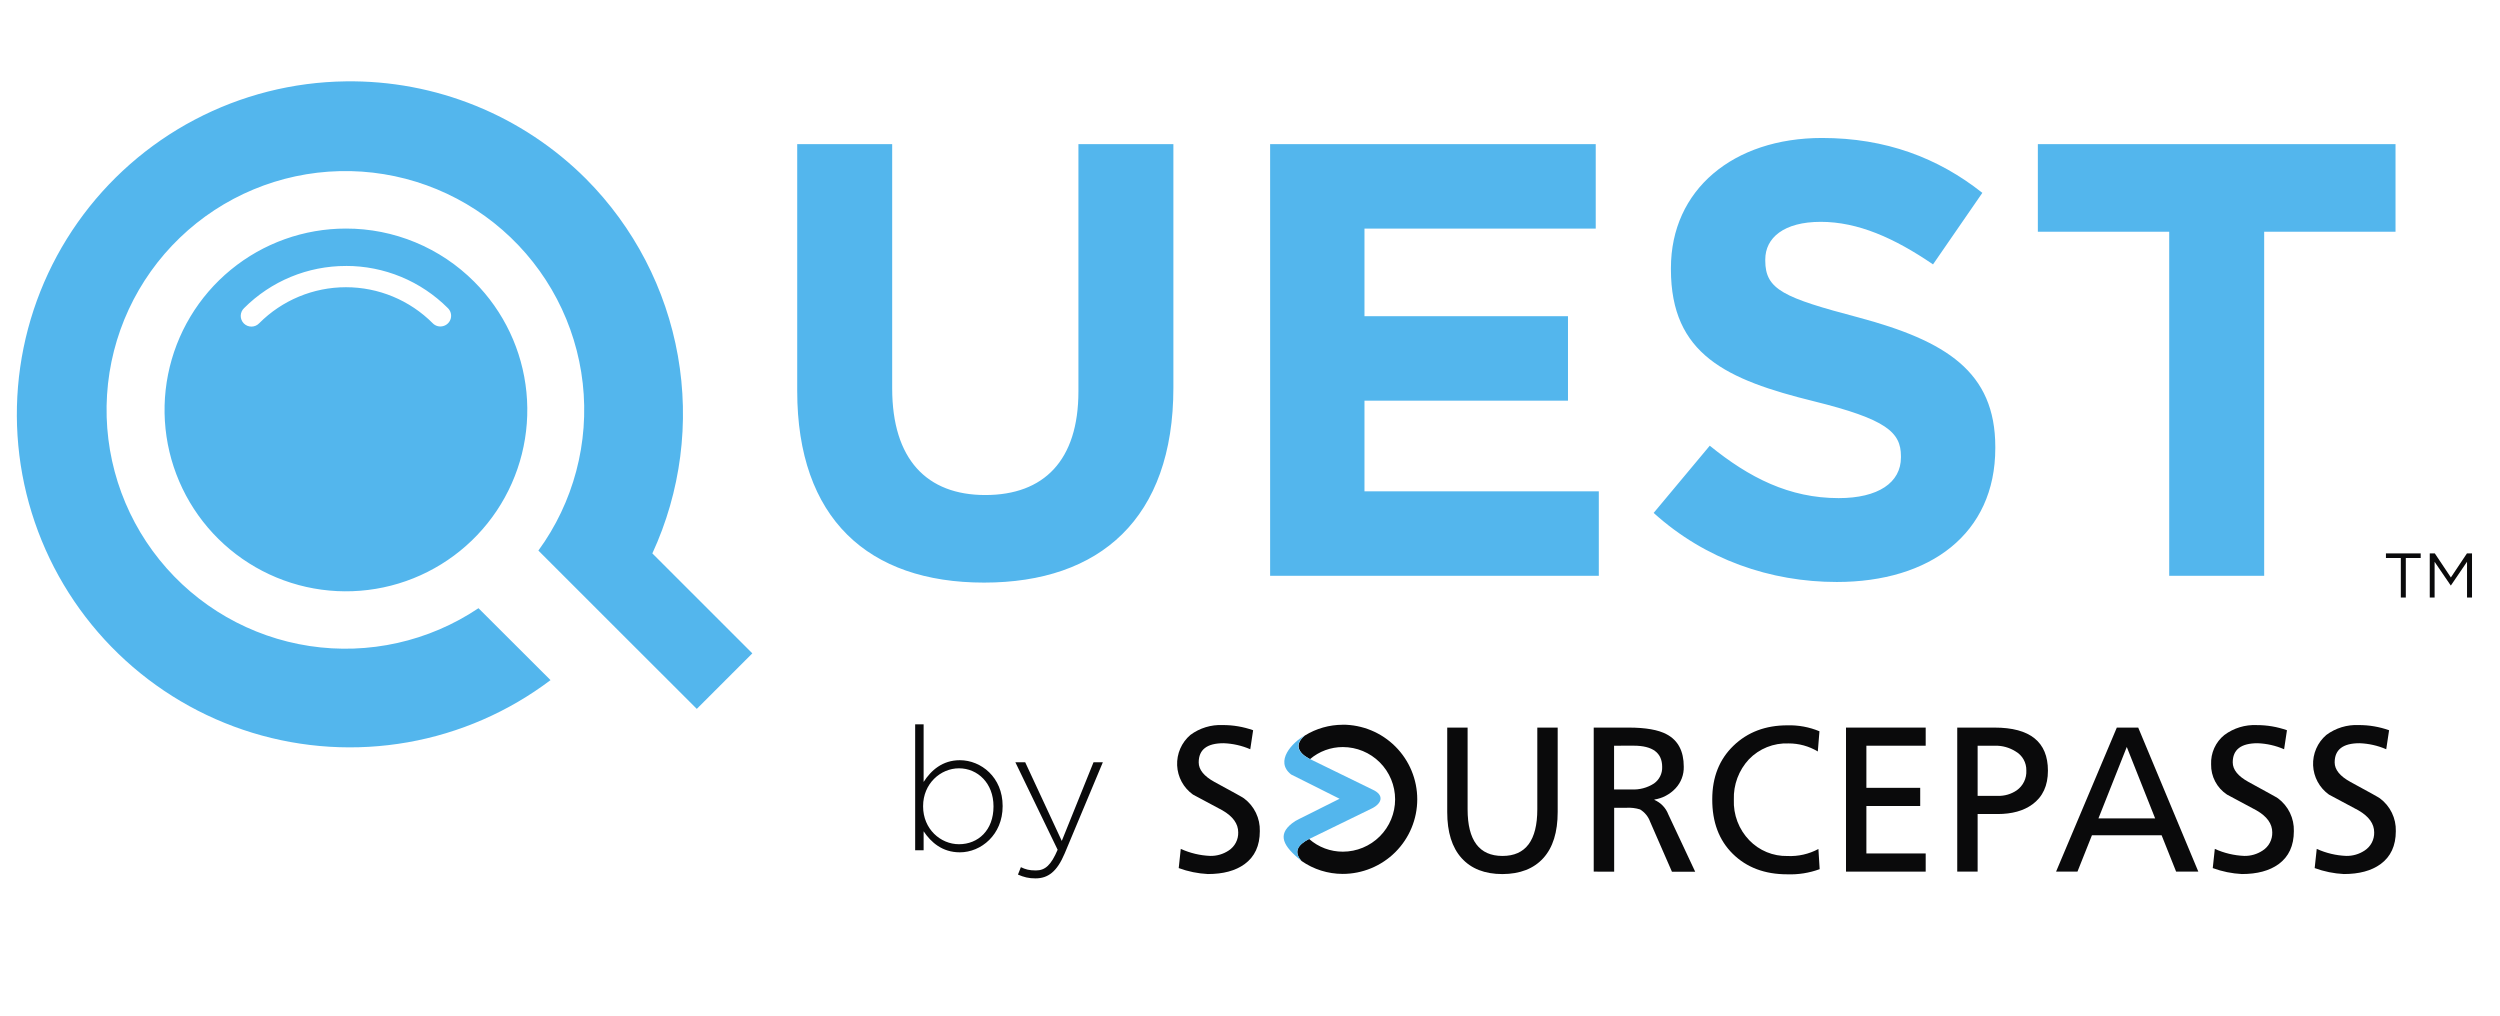 <svg width="470" height="191" viewBox="0 0 470 191" fill="none" xmlns="http://www.w3.org/2000/svg">
<g clip-path="url(#clip0_1579_17264)">
<path d="M185.004 109.529C163.208 109.529 149.875 97.472 149.875 73.473V27.098H167.73V73.009C167.73 86.342 174.222 93.066 185.236 93.066C196.25 93.066 202.743 86.574 202.743 73.589V27.098H220.597V72.893C220.597 97.472 206.8 109.529 185.004 109.529ZM238.783 108.254V27.098H299.998V42.981H256.521V59.444H294.78V75.328H256.521V92.371H300.577V108.254H238.783ZM345.32 109.413C332.915 109.413 320.625 105.24 310.887 96.428L321.437 83.791C328.857 89.82 336.393 93.646 345.668 93.646C353.088 93.646 357.377 90.747 357.377 85.994V85.762C357.377 81.24 354.595 78.806 341.03 75.444C324.567 71.386 314.133 66.632 314.133 50.633V50.401C314.133 35.677 325.843 25.939 342.538 25.939C354.479 25.939 364.334 29.648 372.681 36.257L363.406 49.706C356.102 44.72 349.262 41.706 342.306 41.706C335.349 41.706 331.871 44.72 331.871 48.778V49.01C331.871 54.459 335.349 55.966 349.378 59.676C365.841 64.082 375.116 69.879 375.116 84.023V84.255C375.116 100.37 362.827 109.413 345.32 109.413ZM407.81 108.254V43.561H383.116V27.098H450.359V43.561H425.665V108.254H407.81Z" fill="#53B6ED"/>
<path d="M64.968 15.296C55.074 15.424 45.351 17.894 36.597 22.506C27.842 27.117 20.305 33.738 14.604 41.825C8.903 49.912 5.2 59.235 3.798 69.03C2.397 78.825 3.337 88.812 6.541 98.174C9.745 107.535 15.123 116.004 22.233 122.885C29.343 129.767 37.983 134.865 47.444 137.762C56.905 140.659 66.918 141.272 76.662 139.551C86.406 137.831 95.603 133.825 103.5 127.863L89.954 114.342C80.629 120.599 69.299 123.135 58.196 121.45C47.094 119.765 37.026 113.981 29.979 105.238C22.931 96.496 19.415 85.43 20.124 74.223C20.833 63.016 25.716 52.482 33.809 44.697C41.903 36.913 52.619 32.444 63.845 32.172C75.071 31.899 85.992 35.843 94.453 43.225C102.915 50.608 108.303 60.893 109.555 72.052C110.807 83.212 107.832 94.435 101.217 103.509L114.706 116.998L130.996 133.27L141.437 122.829L122.642 104.04C127.995 92.433 129.669 79.467 127.44 66.881C125.211 54.295 119.185 42.692 110.171 33.629C104.245 27.706 97.192 23.032 89.427 19.883C81.663 16.734 73.346 15.174 64.968 15.296ZM65.037 42.97C57.148 42.969 49.504 45.704 43.405 50.708C37.306 55.712 33.132 62.676 31.592 70.413C30.052 78.15 31.242 86.181 34.96 93.139C38.678 100.097 44.693 105.55 51.981 108.57C59.269 111.59 67.379 111.99 74.928 109.701C82.478 107.412 89 102.576 93.384 96.017C97.767 89.459 99.742 81.583 98.97 73.732C98.198 65.881 94.728 58.541 89.151 52.962C85.988 49.79 82.23 47.274 78.091 45.559C73.953 43.844 69.517 42.964 65.037 42.97ZM65.037 49.996C68.596 49.99 72.121 50.688 75.409 52.049C78.698 53.41 81.685 55.407 84.199 57.926C84.455 58.174 84.641 58.486 84.737 58.83C84.832 59.173 84.834 59.536 84.743 59.881C84.651 60.226 84.469 60.54 84.216 60.791C83.962 61.042 83.647 61.221 83.301 61.309C82.956 61.402 82.593 61.4 82.249 61.305C81.906 61.209 81.594 61.023 81.347 60.766C79.208 58.62 76.666 56.918 73.868 55.756C71.07 54.594 68.07 53.997 65.04 53.997C62.011 53.997 59.011 54.594 56.213 55.756C53.415 56.918 50.873 58.62 48.734 60.766C48.55 60.962 48.328 61.12 48.082 61.229C47.836 61.338 47.57 61.397 47.3 61.401C47.031 61.406 46.764 61.356 46.514 61.255C46.264 61.154 46.037 61.004 45.846 60.814C45.656 60.624 45.505 60.397 45.404 60.147C45.302 59.898 45.252 59.63 45.256 59.361C45.26 59.092 45.318 58.826 45.427 58.579C45.535 58.333 45.692 58.111 45.888 57.926C48.401 55.409 51.386 53.414 54.672 52.054C57.959 50.694 61.481 49.997 65.037 50.002V49.996Z" fill="#53B6ED"/>
<path d="M180.452 160.238C177.144 160.238 175.035 158.357 173.641 156.281V159.849H172.051V136.171H173.641V147.005C175.035 144.831 177.176 142.918 180.452 142.918C184.442 142.918 188.496 146.129 188.496 151.513V151.578C188.496 156.93 184.442 160.238 180.452 160.238ZM180.29 158.714C183.923 158.714 186.777 156.054 186.777 151.643V151.578C186.777 147.232 183.793 144.442 180.29 144.442C176.819 144.442 173.543 147.329 173.543 151.546V151.61C173.543 155.86 176.819 158.714 180.29 158.714ZM199.614 158.098L205.582 143.307H207.334L200.165 160.433C198.706 163.904 197.019 165.136 194.651 165.136C193.386 165.136 192.511 164.909 191.375 164.423L191.927 163.028C192.802 163.449 193.484 163.644 194.749 163.644C196.5 163.644 197.603 162.639 198.835 159.752L190.889 143.307H192.738L199.614 158.098Z" fill="#0A0A0B"/>
<path d="M235.588 137.285L235.05 140.858C233.462 140.17 231.759 139.786 230.029 139.726C226.914 139.726 225.356 140.928 225.356 143.331C225.356 144.701 226.351 145.93 228.341 147.018C231.793 148.885 233.634 149.908 233.861 150.085C234.818 150.797 235.589 151.729 236.108 152.803C236.628 153.876 236.881 155.059 236.846 156.251C236.846 158.995 235.889 161.065 233.975 162.461C232.264 163.7 229.966 164.32 227.082 164.32C225.209 164.225 223.36 163.848 221.599 163.201L221.985 159.59C223.733 160.385 225.619 160.834 227.537 160.911C228.764 160.932 229.968 160.579 230.99 159.9C231.557 159.532 232.02 159.025 232.335 158.427C232.65 157.829 232.805 157.16 232.786 156.485C232.786 154.862 231.791 153.479 229.801 152.336L224.281 149.383C223.401 148.754 222.675 147.934 222.159 146.983C221.644 146.033 221.351 144.977 221.303 143.897C221.256 142.816 221.455 141.739 221.885 140.747C222.316 139.755 222.966 138.874 223.787 138.171C225.543 136.868 227.694 136.211 229.877 136.311C231.823 136.305 233.755 136.635 235.588 137.285Z" fill="#0A0A0B"/>
<path d="M292.845 136.786V152.652C292.845 156.447 291.945 159.337 290.145 161.323C288.345 163.308 285.784 164.31 282.461 164.326C279.144 164.326 276.582 163.325 274.778 161.323C272.973 159.32 272.073 156.43 272.078 152.652V136.786H275.91V152.147C275.91 157.99 278.094 160.914 282.461 160.918C286.829 160.922 289.013 157.998 289.013 152.147V136.786H292.845Z" fill="#0A0A0B"/>
<path d="M299.619 163.865V136.786H306.17C309.383 136.786 311.771 137.207 313.335 138.05C315.477 139.189 316.548 141.219 316.548 144.14C316.588 145.649 316.031 147.113 314.998 148.213C313.947 149.335 312.552 150.074 311.033 150.313V150.388C311.628 150.642 312.165 151.013 312.612 151.479C313.06 151.946 313.409 152.497 313.639 153.101L318.698 163.89H314.328L310.23 154.499C309.883 153.529 309.213 152.707 308.333 152.172C307.502 151.916 306.633 151.811 305.765 151.862H303.463V163.877L299.619 163.865ZM303.445 140.194V148.415H306.701C308.204 148.503 309.695 148.109 310.957 147.29C311.45 146.94 311.849 146.473 312.116 145.931C312.383 145.389 312.511 144.789 312.488 144.185C312.488 141.524 310.7 140.192 307.125 140.188L303.445 140.194Z" fill="#0A0A0B"/>
<path d="M342.058 137.481L341.748 141.276C340.084 140.275 338.176 139.752 336.234 139.764C334.854 139.709 333.477 139.946 332.196 140.46C330.914 140.975 329.756 141.755 328.797 142.749C326.886 144.804 325.867 147.533 325.964 150.338C325.907 151.742 326.135 153.143 326.635 154.456C327.135 155.769 327.897 156.967 328.873 157.977C329.799 158.936 330.914 159.694 332.147 160.202C333.38 160.71 334.704 160.958 336.038 160.93C338.063 161.026 340.076 160.569 341.862 159.609L342.096 163.403C340.146 164.118 338.075 164.447 336 164.371C331.784 164.371 328.375 163.091 325.774 160.532C323.173 157.973 321.883 154.545 321.904 150.249C321.904 146.113 323.232 142.764 325.888 140.201C328.544 137.637 331.927 136.358 336.038 136.362C338.101 136.305 340.153 136.687 342.058 137.481Z" fill="#0A0A0B"/>
<path d="M347.048 163.865V136.786H362.03V140.194H350.881V148.112H360.999V151.527H350.881V160.45H362.03V163.865H347.048Z" fill="#0A0A0B"/>
<path d="M367.961 163.865V136.786H374.968C381.663 136.786 385.011 139.488 385.011 144.893C385.011 147.688 384.039 149.796 382.096 151.217C380.439 152.431 378.255 153.038 375.544 153.038H371.794V163.865H367.961ZM371.794 140.194V149.623H375.588C376.856 149.662 378.103 149.297 379.149 148.58C379.739 148.161 380.214 147.601 380.529 146.949C380.844 146.298 380.989 145.578 380.951 144.855C380.969 144.123 380.787 143.4 380.425 142.764C380.063 142.128 379.534 141.602 378.896 141.244C377.749 140.53 376.42 140.165 375.07 140.194H371.794Z" fill="#0A0A0B"/>
<path d="M386.541 163.865L397.962 136.786H401.984L413.285 163.865H409.111L406.386 157.035H393.282L390.563 163.865H386.541ZM405.165 153.854L399.834 140.428L394.509 153.854H405.165Z" fill="#0A0A0B"/>
<path d="M429.949 137.285L429.411 140.859C427.835 140.174 426.145 139.79 424.428 139.727C421.308 139.727 419.75 140.928 419.755 143.331C419.755 144.701 420.75 145.93 422.74 147.018C426.192 148.915 428.026 149.902 428.26 150.085C429.217 150.797 429.988 151.73 430.507 152.803C431.027 153.876 431.28 155.059 431.245 156.251C431.245 158.996 430.288 161.066 428.374 162.461C426.658 163.701 424.359 164.32 421.475 164.32C419.603 164.225 417.757 163.848 415.998 163.201L416.384 159.59C418.132 160.385 420.018 160.834 421.936 160.912C423.161 160.933 424.364 160.58 425.383 159.9C425.952 159.534 426.417 159.028 426.733 158.429C427.049 157.831 427.204 157.161 427.185 156.485C427.185 154.86 426.192 153.475 424.194 152.337L418.68 149.383C417.741 148.764 416.975 147.918 416.452 146.922C415.928 145.927 415.666 144.816 415.688 143.692C415.645 142.642 415.847 141.596 416.28 140.639C416.713 139.681 417.363 138.838 418.18 138.177C419.937 136.873 422.091 136.216 424.276 136.318C426.209 136.314 428.127 136.641 429.949 137.285Z" fill="#0A0A0B"/>
<path d="M449.149 137.285L448.611 140.858C447.023 140.17 445.32 139.786 443.59 139.726C440.474 139.726 438.917 140.928 438.917 143.331C438.917 144.701 439.914 145.93 441.908 147.018C445.356 148.885 447.195 149.908 447.422 150.085C448.38 150.797 449.151 151.729 449.672 152.802C450.193 153.875 450.447 155.058 450.414 156.251C450.414 158.995 449.454 161.065 447.536 162.461C445.824 163.7 443.527 164.32 440.643 164.32C438.77 164.225 436.921 163.847 435.16 163.201L435.546 159.59C437.294 160.385 439.18 160.834 441.098 160.911C442.325 160.932 443.529 160.579 444.551 159.9C445.118 159.532 445.581 159.025 445.896 158.427C446.21 157.829 446.366 157.16 446.347 156.485C446.347 154.862 445.352 153.479 443.362 152.336L437.842 149.383C436.962 148.754 436.236 147.934 435.72 146.983C435.205 146.033 434.912 144.977 434.864 143.897C434.817 142.816 435.016 141.739 435.446 140.747C435.876 139.755 436.527 138.874 437.348 138.171C439.103 136.868 441.255 136.211 443.438 136.311C445.384 136.305 447.315 136.635 449.149 137.285Z" fill="#0A0A0B"/>
<path fill-rule="evenodd" clip-rule="evenodd" d="M252.416 136.242C256.137 136.242 259.704 137.719 262.335 140.35C264.965 142.98 266.443 146.548 266.443 150.268C266.443 153.988 264.965 157.556 262.335 160.187C259.704 162.817 256.137 164.295 252.416 164.295C249.65 164.291 246.952 163.442 244.682 161.86C243.152 160.14 243.961 158.831 246.074 157.737H246.124C247.871 159.275 250.121 160.12 252.448 160.115C255.056 160.115 257.557 159.079 259.402 157.234C261.246 155.39 262.282 152.889 262.282 150.281C262.282 147.673 261.246 145.172 259.402 143.327C257.557 141.483 255.056 140.447 252.448 140.447C250.191 140.445 248.007 141.248 246.289 142.711L246.055 142.591C244.069 141.497 243.304 139.967 245.315 138.278C247.459 136.955 249.929 136.255 252.448 136.254L252.416 136.242Z" fill="#0A0A0B"/>
<path fill-rule="evenodd" clip-rule="evenodd" d="M242.728 145.601C239.566 143.103 242.987 139.562 245.289 138.266C243.278 139.954 244.024 141.485 246.029 142.579L258.044 148.447C260.264 149.446 259.84 151.008 257.968 151.957L246.092 157.75C243.967 158.844 243.17 160.153 244.707 161.873C241.14 159.021 240.167 156.947 242.879 154.803C243.302 154.469 243.763 154.187 244.252 153.962L251.841 150.167L242.728 145.601Z" fill="#53B6ED"/>
<path d="M451.355 112.333V104.899H448.557V104.033H455.09V104.899H452.292V112.333H451.355ZM456.793 112.333V104.033H457.742L460.765 108.563L463.789 104.033H464.738V112.333H463.801V105.61L460.777 110.057H460.73L457.706 105.622V112.333H456.793Z" fill="#0A0A0B"/>
</g>
<defs>
<clipPath id="clip0_1579_17264">
<rect width="470" height="191" fill="white"/>
</clipPath>
</defs>
</svg>
